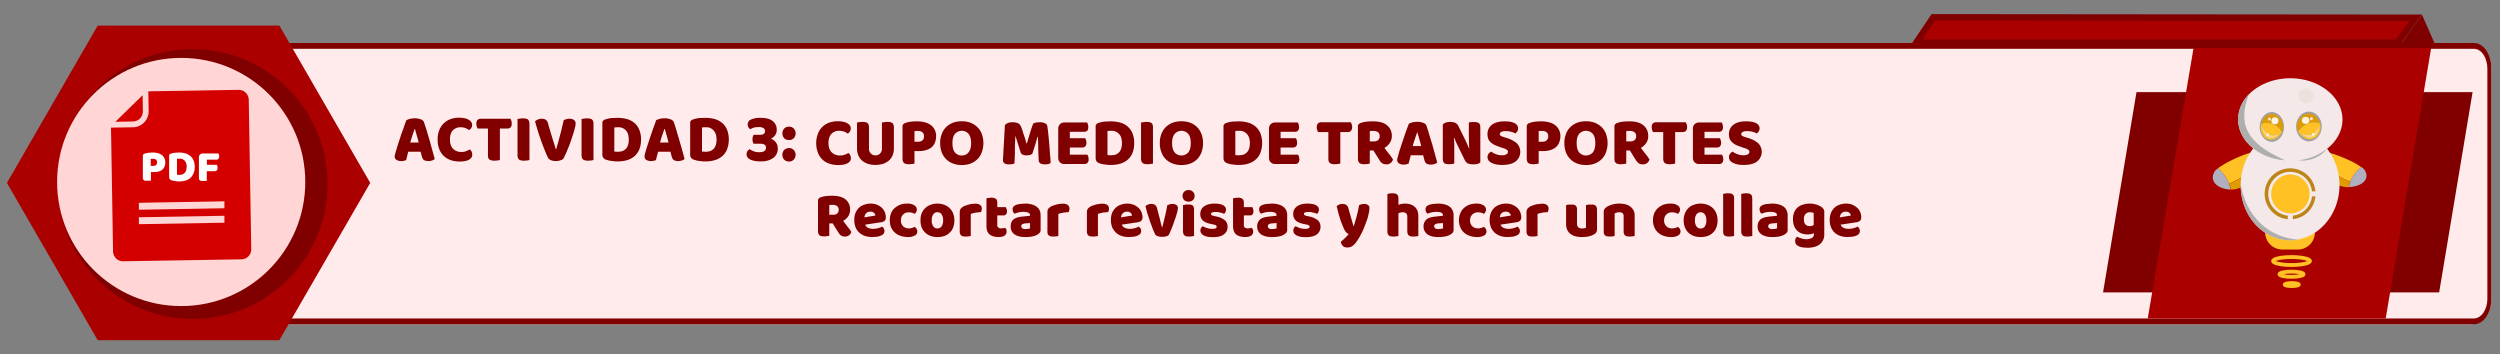<svg id="banners" xmlns="http://www.w3.org/2000/svg" xmlns:xlink="http://www.w3.org/1999/xlink" viewBox="0 0 2198 311.5"><rect x="0" y="0" width="2198" height="311.5" fill="#808080" stroke="none"/><defs><style>.cls-1,.cls-12{fill:none;}.cls-2{clip-path:url(#clip-path);}.cls-3{fill:#ffebeb;}.cls-4{fill:maroon;}.cls-5{fill:#a00;}.cls-6{fill:#ffd5d5;}.cls-7{fill:#d40000;}.cls-8{fill:#fff;}.cls-9{fill:#ffc123;}.cls-10{fill:#afafbf;}.cls-11{fill:#e09b00;}.cls-12{stroke:#ffc123;stroke-miterlimit:10;stroke-width:3.37px;}.cls-13{fill:#f4e8e8;}.cls-14{fill:#afaeae;}.cls-15{fill:#bc8515;}.cls-16{fill:#ece1dd;}.cls-17{fill:#a0a0a0;}.cls-18{fill:#fcd888;}.cls-19{fill:#fff3e1;}</style><clipPath id="clip-path"><path class="cls-1" d="M2186.7,45.4c-2.8-4.6-6.9-7.6-11.5-7.6H97.1c-5.7,0-10.8,4.8-13.4,11.8a33.1,33.1,0,0,0-1.8,10.8V262.7h0c0,8.6,3.2,16,8,19.7a11.3,11.3,0,0,0,7.2,2.7H2175.2c3.8,0,7.3-2.1,9.9-5.4s6.8-10.7,6.8-18.3V62.1C2191.9,55.4,2189.9,49.5,2186.7,45.4Z"/></clipPath></defs><g id="actividades"><g id="TST2"><g id="test_contenido" data-name="test contenido"><g class="cls-2"><g id="fondo_blanco" data-name="fondo blanco"><path class="cls-3" d="M2172.7,37.8H85.4V285.1H2172.7c9.9,0,17.7-10.1,17.7-22.4V60.4C2190.5,47.9,2182.6,37.8,2172.7,37.8Z"/></g><path id="contorno" class="cls-4" d="M2175.1,42.9c6.6,0,11.8,7.9,11.8,17.5V262.7c0,9.6-5.4,17.3-11.8,17.3H97.1c-6.4,0-11.7-7.9-11.7-17.5V60.4c0-9.6,5.3-17.5,11.7-17.5H2172.7m2.4-5.1H97.1c-8.3,0-15.2,10.1-15.2,22.6V262.7c0,12.5,6.9,22.4,15.2,22.4h2078c8.5,0,15.3-10.1,15.3-22.4V60.4c.1-12.5-6.8-22.6-15.3-22.6Z"/></g></g><polygon class="cls-4" points="2144.5 257.1 1849 257.1 1878.4 81 2173.9 81 2144.5 257.1"/><path class="cls-5" d="M2097.5,280H1888.3q20.1-119,40.3-237.9h208.9Q2117.4,161.1,2097.5,280Z"/><polygon class="cls-5" points="1684.7 37.6 1699.9 15.2 2123.8 15.7 2108 37.6 1684.7 37.6"/><path class="cls-4" d="M1701.4,18.1l255.6.3h161.3l-11.8,16.3H1690.1l2.9-4.3,8.4-12.4m-3.1-5.7-18.9,28.1h430.1l19.9-27.6-431.1-.4Z"/><path class="cls-4" d="M2109.5,40.5l19.9-27.6c4.2,9.4,8.3,18.9,12.5,28.4Z"/><polygon class="cls-5" points="245.6 22.5 85.9 22.5 6.1 160.8 85.9 299.1 245.6 299.1 325.5 160.8 245.6 22.5"/><circle class="cls-4" cx="169.4" cy="161.8" r="118.6"/><circle class="cls-4" cx="168.3" cy="161.8" r="109.1"/><circle class="cls-6" cx="159.3" cy="160" r="109.1"/></g></g><path class="cls-7" d="M212.2,228a8.8,8.8,0,0,0,8.7-9L218.7,87.7a8.8,8.8,0,0,0-9-8.7l-79.3,1.3.3,17.4A14,14,0,0,1,117,111.9l-19.4.3L99.4,221a8.8,8.8,0,0,0,9,8.7Zm-90.1-37,75.2-1.3v6.1l-75.2,1.3Zm0-12.7,75.2-1.3v6.1l-75.2,1.3Z"/><path class="cls-7" d="M125.6,97.8l-.2-14.1-24,23.4,15.5-.3A8.8,8.8,0,0,0,125.6,97.8Z"/><path class="cls-8" d="M132.5,158.7a4.1,4.1,0,0,1-1.4.2h-3.4a3.3,3.3,0,0,1-1.2-.5,1.8,1.8,0,0,1-.7-1,4.2,4.2,0,0,1-.2-1.7V137a1.7,1.7,0,0,1,.5-1.3,3.2,3.2,0,0,1,1.3-.7l3.1-.7,3.5-.2c3.7,0,6.4.8,8.4,2.3a7.9,7.9,0,0,1,2.9,6.4,9.5,9.5,0,0,1-.6,3.5,8,8,0,0,1-1.8,2.7,7.1,7.1,0,0,1-3.1,1.7,14,14,0,0,1-4.3.6h-2.8v7.4Zm2.1-12.8a4,4,0,0,0,2.6-.8,3,3,0,0,0,.9-2.4,2.9,2.9,0,0,0-.9-2.3,4.1,4.1,0,0,0-2.7-.8h-2v6.2Z"/><path class="cls-8" d="M157.8,159.5h-1.5l-1.8-.2-1.9-.3-1.7-.5a2.9,2.9,0,0,1-2.2-2.9V137a1.7,1.7,0,0,1,.5-1.3,3.2,3.2,0,0,1,1.3-.7,13.5,13.5,0,0,1,3.6-.7l3.4-.2a19.4,19.4,0,0,1,5.6.8,11.8,11.8,0,0,1,4.3,2.3,10.7,10.7,0,0,1,2.8,4,14,14,0,0,1,1,5.6,13.2,13.2,0,0,1-1,5.5,12.3,12.3,0,0,1-2.7,4,11,11,0,0,1-4.2,2.4A19.2,19.2,0,0,1,157.8,159.5Zm-2.2-5.8h2.3a6.9,6.9,0,0,0,2.5-.4,5.2,5.2,0,0,0,1.9-1.2,6.7,6.7,0,0,0,1.3-2.2,10.2,10.2,0,0,0,.5-3.2,7.8,7.8,0,0,0-1.7-5.4,5.8,5.8,0,0,0-4.5-1.8h-2.3Z"/><path class="cls-8" d="M192,134.8a3.3,3.3,0,0,1,.5,1.2,7.7,7.7,0,0,1,.2,1.5,2.8,2.8,0,0,1-.7,2.2,2.5,2.5,0,0,1-1.8.7h-8.3v4.5h8.7a3.3,3.3,0,0,1,.5,1.2,7.7,7.7,0,0,1,.2,1.5,2.9,2.9,0,0,1-.7,2.2,2.5,2.5,0,0,1-1.8.7h-7v8.4l-1.4.2H177a3.3,3.3,0,0,1-1.2-.5,1.8,1.8,0,0,1-.7-1,4.2,4.2,0,0,1-.2-1.7V138.6a3.4,3.4,0,0,1,3.7-3.7H192Z"/><path class="cls-9" d="M1950.1,148a38.9,38.9,0,0,1,7,8.2,25.8,25.8,0,0,1,2.6,5.3,75,75,0,0,0,12.4-6.5,50.5,50.5,0,0,0,11-10c-.1-.6-.2-.9-.3-1.4-1.2-5.2,1.1-7.7-.1-8.9-3.1-2.8-21.5,6.5-24.3,8a80.6,80.6,0,0,0-7.3,4.5Z"/><path class="cls-10" d="M1947.7,161.5c3.8,4.2,10.5,5,12.4,5.1h1a34.1,34.1,0,0,0-1.4-5.2,32.2,32.2,0,0,0-2.6-5.3,34.5,34.5,0,0,0-7-8.2l-2,1.6C1945.5,152.4,1944,157.4,1947.7,161.5Z"/><path class="cls-11" d="M1959.8,161.5a25.5,25.5,0,0,1,1.4,5.2,23,23,0,0,0,15.9-6.5c2.9-2.7,3.8-5.4,4.9-8.9s1.4-4.3,1.1-6.4a48.1,48.1,0,0,1-11,10A60.1,60.1,0,0,1,1959.8,161.5Z"/><path class="cls-9" d="M2076,147a35.4,35.4,0,0,0-7,7.7,21.8,21.8,0,0,0-2.6,5,70.3,70.3,0,0,1-12.4-6.1,47.7,47.7,0,0,1-11-9.4l.3-1.3c1.2-4.8-1.1-7.2.1-8.3,3.1-2.6,21.5,6,24.3,7.4a67.6,67.6,0,0,1,7.3,4.2Z"/><path class="cls-10" d="M2078.4,159.7c-3.8,4-10.5,4.6-12.4,4.7h-1a31.4,31.4,0,0,1,1.4-4.9,30.1,30.1,0,0,1,2.6-5,35.4,35.4,0,0,1,7-7.7,12.9,12.9,0,0,1,2,1.5C2080.6,151,2082.1,155.9,2078.4,159.7Z"/><path class="cls-11" d="M2066.3,159.7a23.3,23.3,0,0,0-1.4,4.9,23.9,23.9,0,0,1-15.9-6c-2.9-2.5-3.8-5-4.9-8.3s-1.4-4-1.1-6a50.3,50.3,0,0,0,11,9.4A80.7,80.7,0,0,0,2066.3,159.7Z"/><ellipse class="cls-12" cx="2014.9" cy="250.2" rx="6.2" ry="1.3"/><ellipse class="cls-12" cx="2014.7" cy="241.1" rx="10.6" ry="2.3"/><ellipse class="cls-12" cx="2014.7" cy="229.5" rx="16.2" ry="3.5"/><path class="cls-9" d="M2020.2,219.4h-13.5a15.2,15.2,0,0,1-15.2-15.2h43.8A15.1,15.1,0,0,1,2020.2,219.4Z"/><path class="cls-13" d="M2056.9,162.7c0,24.2-16,44.3-36.8,47.9a36.8,36.8,0,0,1-6.6.6c-24,0-43.5-21.7-43.5-48.4v-1.2c.6-26.2,19.8-47.2,43.5-47.2S2056.9,136,2056.9,162.7Z"/><path class="cls-14" d="M2020.1,210.7a36.8,36.8,0,0,1-6.6.6c-24,0-43.5-21.7-43.5-48.4v-1.2a.4.4,0,0,1,.1-.3,60.1,60.1,0,0,0,3.8,14.5,56.7,56.7,0,0,0,14.3,21.2C2000.4,208.2,2014.7,210.2,2020.1,210.7Z"/><path class="cls-15" d="M2032.7,172.7a19.1,19.1,0,0,1-16.8,16.9v3.1a22.2,22.2,0,0,0,19.8-20Zm-19-24.7a22.4,22.4,0,0,0-2.3,44.7v-3.1a19.3,19.3,0,1,1,21.3-21.4h3A22.3,22.3,0,0,0,2013.7,148Z"/><ellipse class="cls-9" cx="2013.7" cy="170.5" rx="16.9" ry="17.1"/><path class="cls-13" d="M2059.5,105.1c0,9.1-4.3,17.4-11.3,23.8s-16.6,10.6-27.5,12h-1.2a56.2,56.2,0,0,1-11.6,0c-22.6-2.3-40.1-17.5-40.1-35.9,0-8.4,3.6-16.2,9.7-22.3,8.4-8.4,21.5-13.9,36.1-13.9s27.8,5.5,36.2,14C2055.9,89,2059.5,96.7,2059.5,105.1Z"/><path class="cls-14" d="M2008,140.9h-.2c-22.6-2.3-40.1-17.5-40.1-35.9,0-8.4,3.6-16.2,9.7-22.3-3.2,7.8-6.5,19.5-2.2,30.5C1982.9,132.5,2011.5,140.7,2008,140.9Z"/><circle class="cls-16" cx="2027.3" cy="84.2" r="6.5"/><path class="cls-14" d="M2046,130.7a28.8,28.8,0,0,1-8.6,7.2,27.7,27.7,0,0,1-16.9,3h.3a51.1,51.1,0,0,0,15.2-4.1A61.1,61.1,0,0,0,2046,130.7Z"/><ellipse class="cls-17" cx="1997.4" cy="111.6" rx="10.7" ry="13.1"/><path class="cls-18" d="M2003.9,117.6c.1.5-5.4,6-10.1,3.3s-5.2-9.2-4.8-9.6,1.5,3.6,4.3,5.9l.6-.2a1.2,1.2,0,0,1,1.1,1.3h0C1999.5,120.5,2003.8,117.2,2003.9,117.6Z"/><path class="cls-19" d="M1995,118.4h0a1.1,1.1,0,1,1-2.2,0,1.6,1.6,0,0,1,.5-1.1l.6-.2A1.2,1.2,0,0,1,1995,118.4Z"/><path class="cls-9" d="M1998.4,109a13.4,13.4,0,0,0-10.3,0,10.3,10.3,0,0,0-.4,3,12.6,12.6,0,0,0,2.5,7.7c3.4,4.3,9,3.8,12.7.7a14.6,14.6,0,0,0,3.4-4.4A18.3,18.3,0,0,0,1998.4,109Zm-4.6,11.9c-4-2.3-5.2-9.2-4.8-9.6s1.5,3.6,4.3,5.9l.6-.2a1.2,1.2,0,0,1,1.1,1.3h0c4.4,2.1,8.7-1.3,8.9-.8S1998.5,123.7,1993.8,120.9Z"/><path class="cls-11" d="M1997.8,100.3c-4.3-.2-8.4,3.7-9.7,8.6a13.8,13.8,0,0,1,10.3,0,18.3,18.3,0,0,1,7.9,7,9.3,9.3,0,0,0,1-4.2C2007.4,105.9,2002.7,100.5,1997.8,100.3Zm-2.5,5.7a1.3,1.3,0,1,1,1.1-1.3A1.2,1.2,0,0,1,1995.3,106Zm4.8,3.3a3.1,3.1,0,1,1,3.1-3.1A3.1,3.1,0,0,1,2000.1,109.3Z"/><ellipse class="cls-19" cx="1995.3" cy="104.7" rx="1.1" ry="1.3"/><circle class="cls-19" cx="2000.1" cy="106.2" r="3.1"/><ellipse class="cls-17" cx="2030" cy="111.2" rx="11.3" ry="13.1"/><path class="cls-18" d="M2023.1,117.3c-.1.5,5.7,6,10.7,3.3s5.5-9.2,5-9.6-1.5,3.6-4.5,5.9l-.7-.2a1.2,1.2,0,0,0-1.2,1.3h0C2027.8,120.2,2023.3,116.8,2023.1,117.3Z"/><path class="cls-19" d="M2032.5,118h0a1.3,1.3,0,0,0,1.2,1.3,1.2,1.2,0,0,0,1.2-1.3,1.6,1.6,0,0,0-.5-1.1l-.7-.2A1.2,1.2,0,0,0,2032.5,118Z"/><path class="cls-9" d="M2028.9,108.6a14.6,14.6,0,0,1,10.8,0,15.7,15.7,0,0,1,.5,3,11.7,11.7,0,0,1-2.7,7.7c-3.6,4.3-9.5,3.8-13.3.7a14.1,14.1,0,0,1-3.6-4.4A19,19,0,0,1,2028.9,108.6Zm4.9,12c4.2-2.3,5.5-9.2,5-9.6s-1.5,3.6-4.5,5.9l-.7-.2a1.2,1.2,0,0,0-1.2,1.3h0c-4.7,2.1-9.2-1.3-9.3-.8S2028.8,123.3,2033.8,120.6Z"/><path class="cls-11" d="M2029.5,99.9c4.5-.2,8.8,3.7,10.2,8.6a15.1,15.1,0,0,0-10.8,0,18.5,18.5,0,0,0-8.3,7,9.3,9.3,0,0,1-1-4.2C2019.5,105.5,2024.4,100.1,2029.5,99.9Zm2.7,5.7a1.3,1.3,0,1,0-1.2-1.3A1.2,1.2,0,0,0,2032.2,105.6Zm-5.1,3.4a3.1,3.1,0,1,0-3.3-3.1A3.3,3.3,0,0,0,2027.1,109Z"/><ellipse class="cls-19" cx="2032.2" cy="104.4" rx="1.2" ry="1.3"/><ellipse class="cls-19" cx="2027.1" cy="105.8" rx="3.3" ry="3.1"/><path class="cls-4" d="M738,115a9.1,9.1,0,0,0-7.1,2.8c-1.7,1.9-2.5,4.6-2.5,8s.9,6.2,2.8,8.1a9.9,9.9,0,0,0,7.3,2.8,10.9,10.9,0,0,0,4.2-.7,18.7,18.7,0,0,0,3.2-1.5,5.1,5.1,0,0,1,1.6,2,6.1,6.1,0,0,1,.6,2.8c0,1.6-.9,3-2.7,4.1s-4.6,1.7-8.3,1.7a23.7,23.7,0,0,1-7.6-1.1,15.9,15.9,0,0,1-10.3-9.5,23.8,23.8,0,0,1-.1-16.9,16.5,16.5,0,0,1,10-9.8,21.9,21.9,0,0,1,7.3-1.2c3.7,0,6.5.6,8.6,1.8s3,2.7,3,4.6a5,5,0,0,1-.8,2.7,7.7,7.7,0,0,1-1.8,1.8,17.4,17.4,0,0,0-3.3-1.8A13,13,0,0,0,738,115Z"/><path class="cls-4" d="M785.9,130.6a15.9,15.9,0,0,1-1.1,5.9,12.3,12.3,0,0,1-3.2,4.6,15.8,15.8,0,0,1-5.1,2.9,23.6,23.6,0,0,1-13.6,0,15.8,15.8,0,0,1-5.1-2.9,13.6,13.6,0,0,1-3.2-4.6,15.9,15.9,0,0,1-1.1-5.9V107.7l2.1-.3a13.7,13.7,0,0,1,2.8-.2,9,9,0,0,1,2.4.2,4.8,4.8,0,0,1,1.8.7,4,4,0,0,1,1,1.5,6.2,6.2,0,0,1,.4,2.5v18.3a5.8,5.8,0,0,0,1.6,4.5,5.5,5.5,0,0,0,4.1,1.7,5.3,5.3,0,0,0,4.1-1.7,5.8,5.8,0,0,0,1.6-4.5V107.7l2.1-.3a13.7,13.7,0,0,1,2.8-.2,9,9,0,0,1,2.4.2,4.8,4.8,0,0,1,1.8.7,4,4,0,0,1,1,1.5,6.2,6.2,0,0,1,.4,2.5Z"/><path class="cls-4" d="M804,143.8l-2,.4-2.8.2a9,9,0,0,1-2.5-.3,2.9,2.9,0,0,1-1.7-.7,3.3,3.3,0,0,1-1.1-1.5,6,6,0,0,1-.4-2.5V111.1a2.7,2.7,0,0,1,.7-1.9,4,4,0,0,1,1.9-1.1,20.3,20.3,0,0,1,4.7-1.1,44.1,44.1,0,0,1,5.2-.3c5.5,0,9.7,1.2,12.7,3.5a11.8,11.8,0,0,1,4.3,9.6,14.7,14.7,0,0,1-.9,5.3,10.5,10.5,0,0,1-2.7,4.1,13.3,13.3,0,0,1-4.7,2.6,17.9,17.9,0,0,1-6.4,1H804Zm3.1-19.2a5.7,5.7,0,0,0,3.9-1.2,4.6,4.6,0,0,0,1.4-3.6,4.5,4.5,0,0,0-1.4-3.5,6.6,6.6,0,0,0-4.2-1.2h-1.5l-1.3.2v9.3Z"/><path class="cls-4" d="M826.6,125.8a21.6,21.6,0,0,1,1.5-8.3,15.8,15.8,0,0,1,4-6,18.4,18.4,0,0,1,6-3.7,23.7,23.7,0,0,1,14.9,0,18.4,18.4,0,0,1,6,3.7,16,16,0,0,1,4.1,6,23.7,23.7,0,0,1,0,16.6,16.2,16.2,0,0,1-4,6.1,18.4,18.4,0,0,1-6,3.7,22.9,22.9,0,0,1-7.6,1.2,20.4,20.4,0,0,1-7.5-1.3,16.8,16.8,0,0,1-6-3.7,17.5,17.5,0,0,1-4-6.1A23.1,23.1,0,0,1,826.6,125.8Zm10.8,0c0,3.7.7,6.4,2.2,8.2a7.4,7.4,0,0,0,5.9,2.7,7.2,7.2,0,0,0,6-2.7c1.5-1.8,2.3-4.5,2.3-8.2s-.8-6.3-2.2-8.1a8,8,0,0,0-12,0C838.1,119.5,837.4,122.2,837.4,125.8Z"/><path class="cls-4" d="M907.7,135.1a5.5,5.5,0,0,1-2,1.1,11.9,11.9,0,0,1-2.9.4,8.8,8.8,0,0,1-3.5-.6,2.9,2.9,0,0,1-1.9-1.8l-2.7-8.6c-.7-2.2-1.3-4.1-1.7-5.7h-.3c-.1,2.3-.2,4.5-.3,6.4s-.1,3.9-.1,5.7,0,3.7-.1,5.6-.2,3.9-.3,6.2l-2,.5a11,11,0,0,1-2.5.2,7.6,7.6,0,0,1-4.1-.8,3.3,3.3,0,0,1-1.5-3.1l1.7-30.6a5.6,5.6,0,0,1,2.1-1.6,9.6,9.6,0,0,1,4.6-.9,11.5,11.5,0,0,1,5,.9,6.3,6.3,0,0,1,2.6,3.3A29.9,29.9,0,0,1,899,115l1.2,3.8c.5,1.3.9,2.6,1.3,3.9l1,3.5h.3l2.9-9.7c1-3.2,1.9-5.8,2.7-7.9a8.7,8.7,0,0,1,2.3-.8,14.8,14.8,0,0,1,3.1-.3,10.9,10.9,0,0,1,4.8.8,3.4,3.4,0,0,1,2.2,2.5c.1.8.3,2,.5,3.7s.4,3.5.6,5.6.4,4.3.6,6.6.4,4.6.5,6.7.4,4.1.5,5.9.2,3.1.2,4.1l-2.1.9-2.9.2a8.6,8.6,0,0,1-3.8-.7,3.6,3.6,0,0,1-1.7-3.1c-.2-4.4-.4-8.3-.4-11.8s-.2-6.4-.3-8.7h-.3c-.4,1.5-1,3.5-1.7,5.9S908.8,131.4,907.7,135.1Z"/><path class="cls-4" d="M930.4,113.3a5.6,5.6,0,0,1,1.5-4.1,5.4,5.4,0,0,1,4.1-1.5h19.8a9.8,9.8,0,0,1,.7,1.7,9.1,9.1,0,0,1,.3,2.3,5,5,0,0,1-.9,3.3,4,4,0,0,1-2.7.9H940.6v5.6h13.5a5.4,5.4,0,0,1,.7,1.7,5.9,5.9,0,0,1,.4,2.3,4.5,4.5,0,0,1-1,3.2,3.6,3.6,0,0,1-2.6,1h-11V136H956a9.1,9.1,0,0,1,.8,1.7,8.5,8.5,0,0,1,.3,2.3,4.1,4.1,0,0,1-1,3.2,3.4,3.4,0,0,1-2.6,1H936a5.4,5.4,0,0,1-4.1-1.5,5.4,5.4,0,0,1-1.5-4Z"/><path class="cls-4" d="M977.1,145h-2.4l-2.7-.3-2.8-.4a16,16,0,0,1-2.6-.8,4.4,4.4,0,0,1-3.3-4.4v-28a2.4,2.4,0,0,1,.7-1.9,3.3,3.3,0,0,1,1.8-1.1,25.7,25.7,0,0,1,5.5-1.2l5.2-.2a32.4,32.4,0,0,1,8.5,1.1,17.7,17.7,0,0,1,6.5,3.5,16.3,16.3,0,0,1,4.2,6,21.9,21.9,0,0,1,1.5,8.5,23.8,23.8,0,0,1-1.4,8.4,16,16,0,0,1-4.1,6,17.5,17.5,0,0,1-6.4,3.6A26.6,26.6,0,0,1,977.1,145Zm-3.4-8.7,1.6.2h1.8a11.6,11.6,0,0,0,3.8-.6,8.1,8.1,0,0,0,2.9-1.9,7.6,7.6,0,0,0,1.9-3.3,13.5,13.5,0,0,0,.7-4.8c0-3.6-.8-6.3-2.5-8.1a8.5,8.5,0,0,0-6.7-2.8h-1.7l-1.8.2Z"/><path class="cls-4" d="M1013.7,143.8l-2,.4-2.8.2a9,9,0,0,1-2.5-.3,2.9,2.9,0,0,1-1.7-.7,3.3,3.3,0,0,1-1.1-1.5,6,6,0,0,1-.4-2.5V107.7l2.1-.3a13.7,13.7,0,0,1,2.8-.2,9,9,0,0,1,2.4.2,4.8,4.8,0,0,1,1.8.7,4.2,4.2,0,0,1,1.1,1.5,9,9,0,0,1,.3,2.5Z"/><path class="cls-4" d="M1019.7,125.8a21.6,21.6,0,0,1,1.5-8.3,17.1,17.1,0,0,1,4-6,18.4,18.4,0,0,1,6-3.7,24,24,0,0,1,15,0,18.4,18.4,0,0,1,6,3.7,17.1,17.1,0,0,1,4,6,21.6,21.6,0,0,1,1.5,8.3,23.7,23.7,0,0,1-1.4,8.3,17.5,17.5,0,0,1-4,6.1,17.8,17.8,0,0,1-6.1,3.7,22.7,22.7,0,0,1-7.5,1.2,20.9,20.9,0,0,1-7.6-1.3,16.8,16.8,0,0,1-6-3.7,16,16,0,0,1-3.9-6.1A21,21,0,0,1,1019.7,125.8Zm10.8,0c0,3.7.8,6.4,2.2,8.2a8,8,0,0,0,12,0c1.5-1.8,2.2-4.5,2.2-8.2s-.7-6.3-2.2-8.1a7.9,7.9,0,0,0-11.9,0C1031.3,119.5,1030.5,122.2,1030.5,125.8Z"/><path class="cls-4" d="M1089.5,145h-2.3l-2.8-.3-2.8-.4-2.6-.8a4.4,4.4,0,0,1-3.3-4.4v-28a2.4,2.4,0,0,1,.7-1.9,3.6,3.6,0,0,1,1.9-1.1,23.6,23.6,0,0,1,5.4-1.2l5.2-.2a32.4,32.4,0,0,1,8.5,1.1,17.7,17.7,0,0,1,6.5,3.5,16.5,16.5,0,0,1,4.3,6,24.6,24.6,0,0,1,0,16.9,15,15,0,0,1-4.1,6,17.5,17.5,0,0,1-6.4,3.6A26.6,26.6,0,0,1,1089.5,145Zm-3.4-8.7,1.7.2h1.8a11,11,0,0,0,3.7-.6,8.1,8.1,0,0,0,2.9-1.9,7.7,7.7,0,0,0,2-3.3,16.2,16.2,0,0,0,.7-4.8c0-3.6-.9-6.3-2.6-8.1a8.3,8.3,0,0,0-6.7-2.8h-1.7l-1.8.2Z"/><path class="cls-4" d="M1115.7,113.3a5.6,5.6,0,0,1,1.5-4.1,5.4,5.4,0,0,1,4-1.5H1141a5.4,5.4,0,0,1,.8,1.7,9.1,9.1,0,0,1,.3,2.3,4.5,4.5,0,0,1-1,3.3,3.6,3.6,0,0,1-2.6.9h-12.6v5.6h13.5a9.8,9.8,0,0,1,.7,1.7,8.5,8.5,0,0,1,.3,2.3,4.5,4.5,0,0,1-.9,3.2,3.8,3.8,0,0,1-2.6,1h-11V136h15.4a5.4,5.4,0,0,1,.7,1.7,8.5,8.5,0,0,1,.4,2.3,4.5,4.5,0,0,1-1,3.2,3.5,3.5,0,0,1-2.6,1h-17.6a5.2,5.2,0,0,1-5.5-5.5Z"/><path class="cls-4" d="M1158.9,116.1a5.1,5.1,0,0,1-.8-1.8,6.7,6.7,0,0,1-.4-2.4,4.6,4.6,0,0,1,1.1-3.4,4.1,4.1,0,0,1,2.7-1h26.2a17.1,17.1,0,0,1,.7,1.8,6.7,6.7,0,0,1,.4,2.4,4.6,4.6,0,0,1-1.1,3.4,3.6,3.6,0,0,1-2.7,1h-6.6v27.7l-2.1.4-2.8.2a8.8,8.8,0,0,1-2.4-.3,3.6,3.6,0,0,1-1.8-.7,4.2,4.2,0,0,1-1.1-1.5,8.5,8.5,0,0,1-.3-2.5V116.1Z"/><path class="cls-4" d="M1204.3,132.3v11.5l-2,.4-2.8.2a9.5,9.5,0,0,1-2.5-.3,3.3,3.3,0,0,1-1.7-.7,3.1,3.1,0,0,1-1-1.5,6,6,0,0,1-.4-2.5V111.1a2.4,2.4,0,0,1,.7-1.9,3.6,3.6,0,0,1,1.9-1.1,19.1,19.1,0,0,1,4.7-1.1,52.2,52.2,0,0,1,5.8-.3c5.5,0,9.7,1.1,12.5,3.5a11.5,11.5,0,0,1,4.2,9.4,10.1,10.1,0,0,1-2,6.3,12.5,12.5,0,0,1-4.5,4.1c1.4,2,2.8,3.8,4.2,5.5a41.8,41.8,0,0,1,3.3,4.7,5.3,5.3,0,0,1-2.2,3.2,5.4,5.4,0,0,1-3.5,1.1,7.5,7.5,0,0,1-2.3-.3,5.3,5.3,0,0,1-1.7-.8,8,8,0,0,1-1.3-1.3,9.9,9.9,0,0,1-1.1-1.7l-5.1-8.1Zm3.8-8a5.2,5.2,0,0,0,3.6-1.2,4.1,4.1,0,0,0,1.3-3.4,4.5,4.5,0,0,0-1.4-3.5,8.3,8.3,0,0,0-4.7-1.1h-1.4l-1.2.2v9Z"/><path class="cls-4" d="M1238.7,108.8a13.1,13.1,0,0,1,3-1.2,20.1,20.1,0,0,1,4.2-.5,14.4,14.4,0,0,1,5.3.9,4.3,4.3,0,0,1,3,2.7c.7,2.1,1.5,4.5,2.3,7.3s1.7,5.6,2.6,8.5l2.4,8.7,2.1,7.6a4.4,4.4,0,0,1-2.1,1.3,9.1,9.1,0,0,1-3.5.6,8.8,8.8,0,0,1-2.4-.3,3.4,3.4,0,0,1-1.6-.7,2.7,2.7,0,0,1-1-1.3,7.5,7.5,0,0,1-.7-1.8l-1.1-4.1h-10.9l-.9,3.7c-.3,1.3-.7,2.5-1,3.7l-1.8.5a6.9,6.9,0,0,1-2.2.3,7.6,7.6,0,0,1-4.5-1.1,3.4,3.4,0,0,1-1.5-2.9,9.9,9.9,0,0,1,.2-1.7,16.7,16.7,0,0,0,.6-2c.3-1,.6-2.4,1.1-4l1.7-5.2c.6-1.8,1.2-3.7,1.9-5.7l1.9-5.6,1.7-4.6C1238,110.5,1238.4,109.5,1238.7,108.8Zm7.2,7.7-1.9,5.6c-.7,2.1-1.4,4.2-1.9,6.3h7.4c-.5-2.2-1.1-4.3-1.7-6.3l-1.6-5.6Z"/><path class="cls-4" d="M1301.5,142.8a5.4,5.4,0,0,1-2.5,1.3,13.8,13.8,0,0,1-3.8.4,15.2,15.2,0,0,1-4.2-.6,5.9,5.9,0,0,1-3.2-3.2l-5.9-12.1-1.7-3.5c-.4-1.1-1-2.4-1.5-3.8h-.4q.3,3.3.3,6.6v15.9l-2,.4-2.7.2-2.3-.2a4.4,4.4,0,0,1-1.7-.7,4,4,0,0,1-1-1.5,7.5,7.5,0,0,1-.4-2.4v-30a5.5,5.5,0,0,1,2.6-1.8,11.5,11.5,0,0,1,3.7-.6,15.4,15.4,0,0,1,4.3.6,6.2,6.2,0,0,1,3.2,3.2l6,12.1,1.6,3.5,1.6,3.8h.3c-.2-2.2-.3-4.3-.3-6.5s-.1-4.3-.1-6.5v-9.7l2-.4h2.7a7.4,7.4,0,0,1,4,.9c.9.6,1.4,1.9,1.4,3.9Z"/><path class="cls-4" d="M1319.6,129.6l-4.8-1.8a16.6,16.6,0,0,1-3.7-2.3,9.3,9.3,0,0,1-2.5-3.1,12.1,12.1,0,0,1-.8-4.5,10,10,0,0,1,3.9-8.2c2.6-2,6.3-3,11-3a36.4,36.4,0,0,1,4.8.3,15.7,15.7,0,0,1,3.8,1.1,6.3,6.3,0,0,1,2.5,2,4.2,4.2,0,0,1,.9,2.7,5,5,0,0,1-.7,2.7,15.4,15.4,0,0,1-1.7,1.9,12.2,12.2,0,0,0-3.6-1.5,18.6,18.6,0,0,0-4.8-.6,8.2,8.2,0,0,0-4,.7,2.3,2.3,0,0,0-1.3,1.9,1.9,1.9,0,0,0,.8,1.5,9.6,9.6,0,0,0,2.4,1l3.1,1a23.6,23.6,0,0,1,8.7,4.6,10.8,10.8,0,0,1-1,15.9c-2.7,2.1-6.6,3.1-11.8,3.1a27.1,27.1,0,0,1-5.1-.4,15.9,15.9,0,0,1-4.2-1.4,6.5,6.5,0,0,1-2.7-2.1,5,5,0,0,1,0-6,7.3,7.3,0,0,1,2.2-1.8,17.5,17.5,0,0,0,4.1,2.2,13.2,13.2,0,0,0,5.3,1,7.3,7.3,0,0,0,4.2-.9,2.6,2.6,0,0,0,1.2-2.1,1.9,1.9,0,0,0-1-1.8,8.5,8.5,0,0,0-2.7-1.3Z"/><path class="cls-4" d="M1352.8,143.8l-2,.4-2.8.2a9.5,9.5,0,0,1-2.5-.3,3.4,3.4,0,0,1-2.8-2.2,8.2,8.2,0,0,1-.4-2.5V111.1a2.7,2.7,0,0,1,.7-1.9,4,4,0,0,1,1.9-1.1,20.3,20.3,0,0,1,4.7-1.1,45.3,45.3,0,0,1,5.2-.3c5.5,0,9.8,1.2,12.7,3.5a11.9,11.9,0,0,1,4.4,9.6,14.7,14.7,0,0,1-1,5.3,10.5,10.5,0,0,1-2.7,4.1,13.3,13.3,0,0,1-4.7,2.6,17.9,17.9,0,0,1-6.4,1h-4.3Zm3.2-19.2a5.6,5.6,0,0,0,3.8-1.2,4.6,4.6,0,0,0,1.4-3.6,4.5,4.5,0,0,0-1.4-3.5,6.3,6.3,0,0,0-4.1-1.2h-1.6l-1.3.2v9.3Z"/><path class="cls-4" d="M1375.4,125.8a21.6,21.6,0,0,1,1.5-8.3,15.8,15.8,0,0,1,4-6,18.4,18.4,0,0,1,6-3.7,23.7,23.7,0,0,1,14.9,0,19.9,19.9,0,0,1,6.1,3.7,17.1,17.1,0,0,1,4,6,23.7,23.7,0,0,1,0,16.6,16.2,16.2,0,0,1-4,6.1,18.4,18.4,0,0,1-6,3.7,22.7,22.7,0,0,1-7.5,1.2,20.6,20.6,0,0,1-7.6-1.3,16.8,16.8,0,0,1-6-3.7,17.5,17.5,0,0,1-4-6.1A23.1,23.1,0,0,1,1375.4,125.8Zm10.8,0c0,3.7.7,6.4,2.2,8.2a8,8,0,0,0,12,0c1.4-1.8,2.2-4.5,2.2-8.2s-.8-6.3-2.2-8.1a8,8,0,0,0-12,0C1386.9,119.5,1386.2,122.2,1386.2,125.8Z"/><path class="cls-4" d="M1429.8,132.3v11.5l-2.1.4-2.7.2a9,9,0,0,1-2.5-.3,2.9,2.9,0,0,1-1.7-.7,4.2,4.2,0,0,1-1.1-1.5,8.5,8.5,0,0,1-.3-2.5V111.1a2.4,2.4,0,0,1,.7-1.9,3.6,3.6,0,0,1,1.9-1.1,19.1,19.1,0,0,1,4.7-1.1,52.2,52.2,0,0,1,5.8-.3c5.5,0,9.6,1.1,12.4,3.5a11.5,11.5,0,0,1,4.2,9.4,10,10,0,0,1-1.9,6.3,13.4,13.4,0,0,1-4.5,4.1c1.4,2,2.8,3.8,4.2,5.5a41.8,41.8,0,0,1,3.3,4.7,5.3,5.3,0,0,1-2.2,3.2,5.4,5.4,0,0,1-3.5,1.1,7.5,7.5,0,0,1-2.3-.3,4.5,4.5,0,0,1-1.7-.8,8,8,0,0,1-1.3-1.3l-1.2-1.7-5-8.1Zm3.8-8a5.2,5.2,0,0,0,3.6-1.2,4.1,4.1,0,0,0,1.3-3.4,4.3,4.3,0,0,0-1.5-3.5,7.8,7.8,0,0,0-4.6-1.1H1431l-1.2.2v9Z"/><path class="cls-4" d="M1453.3,116.1a8.4,8.4,0,0,1-.7-1.8,6.7,6.7,0,0,1-.4-2.4,4.6,4.6,0,0,1,1-3.4,4.3,4.3,0,0,1,2.8-1h26.1a7.5,7.5,0,0,1,.8,1.8,6.7,6.7,0,0,1,.4,2.4,4.6,4.6,0,0,1-1.1,3.4,3.6,3.6,0,0,1-2.7,1h-6.7v27.7l-2,.4-2.8.2a9.5,9.5,0,0,1-2.5-.3,3.4,3.4,0,0,1-2.8-2.2,8.2,8.2,0,0,1-.4-2.5V116.1Z"/><path class="cls-4" d="M1488.4,113.3a5.6,5.6,0,0,1,1.5-4.1,5.4,5.4,0,0,1,4.1-1.5h19.8a9.8,9.8,0,0,1,.7,1.7,9.1,9.1,0,0,1,.3,2.3,4.5,4.5,0,0,1-1,3.3,3.6,3.6,0,0,1-2.6.9h-12.6v5.6h13.5a5.4,5.4,0,0,1,.7,1.7,8.5,8.5,0,0,1,.4,2.3,4.5,4.5,0,0,1-1,3.2,3.6,3.6,0,0,1-2.6,1h-11V136H1514a5.4,5.4,0,0,1,.7,1.7,5.9,5.9,0,0,1,.4,2.3,4.5,4.5,0,0,1-1,3.2,3.4,3.4,0,0,1-2.6,1H1494a5.4,5.4,0,0,1-4.1-1.5,5.4,5.4,0,0,1-1.5-4Z"/><path class="cls-4" d="M1531.9,129.6l-4.8-1.8a14.6,14.6,0,0,1-3.7-2.3,9.3,9.3,0,0,1-2.5-3.1,10.4,10.4,0,0,1-.8-4.5,10,10,0,0,1,3.9-8.2c2.6-2,6.3-3,11-3a36.4,36.4,0,0,1,4.8.3,17.2,17.2,0,0,1,3.8,1.1,6.3,6.3,0,0,1,2.5,2,4.2,4.2,0,0,1,.9,2.7,5,5,0,0,1-.7,2.7,10.7,10.7,0,0,1-1.8,1.9,10.5,10.5,0,0,0-3.5-1.5,18.8,18.8,0,0,0-4.9-.6,7.7,7.7,0,0,0-3.9.7,2.1,2.1,0,0,0-1.3,1.9,1.9,1.9,0,0,0,.8,1.5,10.4,10.4,0,0,0,2.3,1l3.2,1a23.6,23.6,0,0,1,8.7,4.6,10.8,10.8,0,0,1-1,15.9c-2.7,2.1-6.6,3.1-11.8,3.1a28.2,28.2,0,0,1-5.2-.4,16.5,16.5,0,0,1-4.1-1.4,7.6,7.6,0,0,1-2.8-2.1,5.3,5.3,0,0,1-.9-3,4.7,4.7,0,0,1,1-3,7.3,7.3,0,0,1,2.2-1.8,17.5,17.5,0,0,0,4.1,2.2,13.2,13.2,0,0,0,5.3,1,7.3,7.3,0,0,0,4.2-.9,2.6,2.6,0,0,0,1.2-2.1,2.1,2.1,0,0,0-1-1.8,8.5,8.5,0,0,0-2.7-1.3Z"/><path class="cls-4" d="M357.3,105.7a14.3,14.3,0,0,1,3.1-1.2,18.4,18.4,0,0,1,4.1-.5,14.4,14.4,0,0,1,5.3.9,4.3,4.3,0,0,1,3,2.7l2.4,7.3c.8,2.7,1.6,5.6,2.5,8.5l2.4,8.7,2.1,7.6a4,4,0,0,1-2.1,1.3,10.2,10.2,0,0,1-5.9.3,3.9,3.9,0,0,1-1.6-.7,2.7,2.7,0,0,1-1-1.3,7.5,7.5,0,0,1-.7-1.8l-1.1-4.1H359c-.4,1.2-.7,2.4-1,3.7s-.6,2.5-1,3.7l-1.7.5a8,8,0,0,1-2.3.3,7.8,7.8,0,0,1-4.5-1.1,3.4,3.4,0,0,1-1.5-2.9,5.1,5.1,0,0,1,.3-1.7c.1-.5.3-1.2.5-2l1.2-4,1.6-5.2c.6-1.8,1.3-3.7,1.9-5.7s1.4-3.8,2-5.6l1.6-4.6C356.6,107.4,357,106.4,357.3,105.7Zm7.2,7.7-1.9,5.6c-.7,2.1-1.3,4.2-1.9,6.3h7.4c-.5-2.2-1.1-4.3-1.7-6.3l-1.6-5.6Z"/><path class="cls-4" d="M405.1,111.9a9.3,9.3,0,0,0-7.1,2.8c-1.6,1.9-2.4,4.6-2.4,8s.9,6.2,2.7,8.1a10,10,0,0,0,7.3,2.8,10.2,10.2,0,0,0,4.2-.7l3.3-1.5a6.2,6.2,0,0,1,1.6,2,7.8,7.8,0,0,1,.5,2.8c0,1.6-.9,3-2.7,4.1s-4.6,1.7-8.3,1.7a23.7,23.7,0,0,1-7.6-1.1,16.8,16.8,0,0,1-6.1-3.5,16.3,16.3,0,0,1-4.2-6,22.6,22.6,0,0,1-1.5-8.7,20.7,20.7,0,0,1,1.4-8.2,16.5,16.5,0,0,1,10-9.8,21.9,21.9,0,0,1,7.3-1.2c3.7,0,6.6.6,8.6,1.8s3,2.7,3,4.6a4.3,4.3,0,0,1-.8,2.7,7.7,7.7,0,0,1-1.8,1.8,17.4,17.4,0,0,0-3.3-1.8A12.5,12.5,0,0,0,405.1,111.9Z"/><path class="cls-4" d="M420,113a5.1,5.1,0,0,1-.8-1.8,10,10,0,0,1-.4-2.4,4.6,4.6,0,0,1,1.1-3.4,4.1,4.1,0,0,1,2.7-1h26.2l.8,1.8a9.9,9.9,0,0,1,.3,2.4,4.6,4.6,0,0,1-1,3.4,3.9,3.9,0,0,1-2.8,1h-6.6v27.7l-2.1.4-2.8.2a8.8,8.8,0,0,1-2.4-.3,3.6,3.6,0,0,1-1.8-.7,4.2,4.2,0,0,1-1.1-1.5,8.5,8.5,0,0,1-.3-2.5V113Z"/><path class="cls-4" d="M465.5,140.7l-2.1.4-2.8.2a8.8,8.8,0,0,1-2.4-.3,3.6,3.6,0,0,1-1.8-.7,4,4,0,0,1-1-1.5,6,6,0,0,1-.4-2.5V104.6l2.1-.3a13.7,13.7,0,0,1,2.8-.2,9,9,0,0,1,2.4.2,4.8,4.8,0,0,1,1.8.7,3.1,3.1,0,0,1,1,1.5,6.2,6.2,0,0,1,.4,2.5Z"/><path class="cls-4" d="M495.1,139.8a7.9,7.9,0,0,1-2.6,1.2,12.3,12.3,0,0,1-3.9.6,11,11,0,0,1-4.3-.8,4.8,4.8,0,0,1-2.5-2.1l-1.6-3.5-2-4.9-2.2-5.8-2.1-6.1c-.7-2.1-1.3-4.1-1.9-6.1s-1.1-3.9-1.6-5.7a10.9,10.9,0,0,1,2.5-1.5,7.5,7.5,0,0,1,3.3-.7,7,7,0,0,1,3.7.9,5.9,5.9,0,0,1,2,3.5c1.1,3.9,2.2,7.7,3.3,11.2l3.5,11.2h.3c1.1-3.7,2.2-7.8,3.4-12.3s2.2-8.8,3.2-13.2a10.9,10.9,0,0,1,2.3-.9,8.6,8.6,0,0,1,2.8-.4,6.5,6.5,0,0,1,3.8,1,3.8,3.8,0,0,1,1.6,3.3,14,14,0,0,1-.7,3.8c-.4,1.7-.9,3.6-1.6,5.7s-1.4,4.3-2.2,6.6-1.6,4.4-2.5,6.4a55.7,55.7,0,0,1-2.3,5.3A23,23,0,0,1,495.1,139.8Z"/><path class="cls-4" d="M521.8,140.7l-2,.4-2.8.2a8.8,8.8,0,0,1-2.4-.3,3.6,3.6,0,0,1-1.8-.7,3.3,3.3,0,0,1-1.1-1.5,8.2,8.2,0,0,1-.4-2.5V104.6l2.1-.3a13.7,13.7,0,0,1,2.8-.2,9,9,0,0,1,2.4.2,4.8,4.8,0,0,1,1.8.7,4.2,4.2,0,0,1,1.1,1.5,9,9,0,0,1,.3,2.5Z"/><path class="cls-4" d="M543.4,141.9h-2.3l-2.7-.3-2.8-.4-2.7-.8a4.4,4.4,0,0,1-3.3-4.4V108a2.7,2.7,0,0,1,.7-1.9,4,4,0,0,1,1.9-1.1,24.4,24.4,0,0,1,5.5-1.2l5.1-.2a31.3,31.3,0,0,1,8.5,1.1,17.4,17.4,0,0,1,6.6,3.5,16.3,16.3,0,0,1,4.2,6,21.9,21.9,0,0,1,1.5,8.5,23.8,23.8,0,0,1-1.4,8.4,17.3,17.3,0,0,1-4.1,6,18.3,18.3,0,0,1-6.4,3.6A27.3,27.3,0,0,1,543.4,141.9Zm-3.3-8.7,1.6.2h1.8a11.6,11.6,0,0,0,3.8-.6,8.1,8.1,0,0,0,2.9-1.9,7.6,7.6,0,0,0,1.9-3.3,13.5,13.5,0,0,0,.7-4.8c0-3.6-.8-6.3-2.5-8.1a8.5,8.5,0,0,0-6.7-2.8h-1.7l-1.8.2Z"/><path class="cls-4" d="M576.9,105.7a14.3,14.3,0,0,1,3.1-1.2,20.1,20.1,0,0,1,4.2-.5,14.4,14.4,0,0,1,5.3.9,4.8,4.8,0,0,1,3,2.7c.7,2.1,1.5,4.5,2.3,7.3s1.7,5.6,2.5,8.5,1.7,5.8,2.5,8.7l2.1,7.6a4.3,4.3,0,0,1-2.2,1.3,8.6,8.6,0,0,1-3.4.6,7.8,7.8,0,0,1-2.4-.3,3.4,3.4,0,0,1-1.6-.7,2.8,2.8,0,0,1-1.1-1.3,17.1,17.1,0,0,1-.7-1.8l-1-4.1H578.6c-.3,1.2-.6,2.4-1,3.7l-.9,3.7-1.8.5a7.3,7.3,0,0,1-2.2.3,8,8,0,0,1-4.6-1.1,3.6,3.6,0,0,1-1.4-2.9,5,5,0,0,1,.2-1.7,19.3,19.3,0,0,0,.5-2l1.2-4,1.7-5.2c.6-1.8,1.2-3.7,1.9-5.7l1.9-5.6,1.7-4.6C576.3,107.4,576.6,106.4,576.9,105.7Zm7.2,7.7c-.5,1.7-1.2,3.6-1.9,5.6s-1.3,4.2-1.9,6.3h7.5c-.6-2.2-1.1-4.3-1.7-6.3l-1.6-5.6Z"/><path class="cls-4" d="M620.6,141.9h-2.3l-2.8-.3-2.8-.4-2.6-.8a4.4,4.4,0,0,1-3.3-4.4V108a2.4,2.4,0,0,1,.7-1.9,4,4,0,0,1,1.9-1.1,23.6,23.6,0,0,1,5.4-1.2l5.2-.2a31.8,31.8,0,0,1,8.5,1.1,17.7,17.7,0,0,1,6.5,3.5,15.4,15.4,0,0,1,4.3,6,24.6,24.6,0,0,1,0,16.9,15,15,0,0,1-4.1,6,17.5,17.5,0,0,1-6.4,3.6A26.6,26.6,0,0,1,620.6,141.9Zm-3.4-8.7,1.7.2h1.8a11,11,0,0,0,3.7-.6,8.5,8.5,0,0,0,3-1.9,8.7,8.7,0,0,0,1.9-3.3,16.2,16.2,0,0,0,.7-4.8c0-3.6-.9-6.3-2.6-8.1a8.3,8.3,0,0,0-6.7-2.8H619l-1.8.2Z"/><path class="cls-4" d="M668.8,103.6c4.6,0,8.1.9,10.5,2.8a9.3,9.3,0,0,1,3.6,7.7,8.1,8.1,0,0,1-1.5,4.9,10.3,10.3,0,0,1-3.6,3,10.1,10.1,0,0,1,2.3,1.2A8.1,8.1,0,0,1,682,125a10.1,10.1,0,0,1,1.4,2.5,11.8,11.8,0,0,1,.4,3.4,9,9,0,0,1-1.1,4.6,9.4,9.4,0,0,1-3.1,3.5,14.6,14.6,0,0,1-4.7,2.2,22.2,22.2,0,0,1-5.9.7c-4.2,0-7.3-.6-9.5-1.7s-3.1-2.7-3.1-4.5a5.3,5.3,0,0,1,.7-2.8,8.6,8.6,0,0,1,2-1.8,15.2,15.2,0,0,0,3.2,1.8,12.8,12.8,0,0,0,5.2.9c2.1,0,3.6-.3,4.6-1.1a3.4,3.4,0,0,0,1.4-2.8,3.3,3.3,0,0,0-1.1-2.6,7.1,7.1,0,0,0-4.1-.9h-5.6a6.2,6.2,0,0,1-1.1-3.9,8.8,8.8,0,0,1,.3-2.4,3.4,3.4,0,0,1,.8-1.6h5.6c2.9,0,4.3-1.1,4.3-3.3a2.9,2.9,0,0,0-1.4-2.6,7.6,7.6,0,0,0-4.1-.9,18.1,18.1,0,0,0-4.3.5,10,10,0,0,0-3.1,1.5,7.3,7.3,0,0,1-1.7-1.8,4.9,4.9,0,0,1-.6-2.5,4.5,4.5,0,0,1,3.1-4.4A19.7,19.7,0,0,1,668.8,103.6Z"/><path class="cls-4" d="M687.9,117.3a6,6,0,0,1,1.5-4.2,5.4,5.4,0,0,1,4.3-1.7,5.1,5.1,0,0,1,4.2,1.7,5.7,5.7,0,0,1,1.6,4.2,6,6,0,0,1-1.6,4.2,5.4,5.4,0,0,1-4.2,1.6,5.7,5.7,0,0,1-4.3-1.6A6.4,6.4,0,0,1,687.9,117.3Zm0,18.8a6,6,0,0,1,1.5-4.2,5.8,5.8,0,0,1,4.3-1.7,5.4,5.4,0,0,1,4.2,1.7,6.3,6.3,0,0,1,0,8.4,5.4,5.4,0,0,1-4.2,1.7,5.8,5.8,0,0,1-4.3-1.7A6,6,0,0,1,687.9,136.1Z"/><path class="cls-4" d="M729.1,196.4v10.9l-1.9.3a12.3,12.3,0,0,1-2.7.2,8.2,8.2,0,0,1-2.3-.2,2.6,2.6,0,0,1-1.6-.7,2.4,2.4,0,0,1-1-1.4,5.5,5.5,0,0,1-.4-2.4V176.3a2.1,2.1,0,0,1,.7-1.8,4,4,0,0,1,1.8-1.1,25.1,25.1,0,0,1,4.5-1,46.3,46.3,0,0,1,5.4-.3c5.3,0,9.2,1.1,11.9,3.3a11.1,11.1,0,0,1,3.9,8.9,10.2,10.2,0,0,1-1.8,6.1,13,13,0,0,1-4.3,3.8l4,5.3a31.8,31.8,0,0,1,3.2,4.4,5.5,5.5,0,0,1-2.1,3A6,6,0,0,1,743,208a7.3,7.3,0,0,1-2.2-.3,4.8,4.8,0,0,1-1.6-.8,6.8,6.8,0,0,1-1.2-1.2l-1.1-1.6-4.8-7.7Zm3.6-7.6a4.7,4.7,0,0,0,3.4-1.1,4.2,4.2,0,0,0,1.3-3.3,3.9,3.9,0,0,0-1.4-3.2c-1-.8-2.4-1.1-4.4-1.1h-1.4l-1.1.2v8.5Z"/><path class="cls-4" d="M766.9,208.4a20.6,20.6,0,0,1-6.2-.9,13.5,13.5,0,0,1-5-2.8,12.4,12.4,0,0,1-3.4-4.7,17.1,17.1,0,0,1-1.2-6.7,15.6,15.6,0,0,1,1.2-6.4,13.6,13.6,0,0,1,3.2-4.5,12.9,12.9,0,0,1,4.6-2.5,15.4,15.4,0,0,1,5.2-.9,16.3,16.3,0,0,1,5.5.9,15.4,15.4,0,0,1,4.3,2.6,10.5,10.5,0,0,1,2.7,3.8,10.9,10.9,0,0,1,1,4.8,4,4,0,0,1-1,3,6.8,6.8,0,0,1-3.1,1.3l-14,2.1a4.9,4.9,0,0,0,2.5,2.8,10.6,10.6,0,0,0,4.5.9,16.1,16.1,0,0,0,4.4-.6,12,12,0,0,0,3.4-1.4,4.6,4.6,0,0,1,1.5,1.6,4.3,4.3,0,0,1,.6,2.2,4,4,0,0,1-2.4,3.8,12.5,12.5,0,0,1-4,1.3Zm-1.6-22.3a6.1,6.1,0,0,0-2.4.4,6.7,6.7,0,0,0-1.6,1.2,5.1,5.1,0,0,0-.9,1.6,5.8,5.8,0,0,0-.4,1.8l9.7-1.6a4.3,4.3,0,0,0-1.2-2.3A4.4,4.4,0,0,0,765.3,186.1Z"/><path class="cls-4" d="M799.1,186.7a7.7,7.7,0,0,0-2.7.4,5.5,5.5,0,0,0-2.2,1.4,4.5,4.5,0,0,0-1.5,2.1,7.5,7.5,0,0,0-.6,3.1,6.8,6.8,0,0,0,2,5.3,7.2,7.2,0,0,0,4.9,1.8,12.8,12.8,0,0,0,3-.4l2.2-.9a4.8,4.8,0,0,1,1.7,1.8,3.8,3.8,0,0,1,.6,2.2,4,4,0,0,1-2.2,3.6,12.2,12.2,0,0,1-6.2,1.3,19.3,19.3,0,0,1-6.5-1.1,13.3,13.3,0,0,1-4.9-2.9,13.9,13.9,0,0,1-3.3-4.6,16.3,16.3,0,0,1-1.1-5.9,16.9,16.9,0,0,1,1.2-6.6,11.3,11.3,0,0,1,3.4-4.6,16.4,16.4,0,0,1,4.8-2.8,19,19,0,0,1,5.8-.9,11.4,11.4,0,0,1,6.4,1.5,4.7,4.7,0,0,1,2.2,3.8,4.6,4.6,0,0,1-.5,2,12.5,12.5,0,0,1-1.2,1.7l-2.4-.9A9.2,9.2,0,0,0,799.1,186.7Z"/><path class="cls-4" d="M839.1,193.7A17.3,17.3,0,0,1,838,200a11.4,11.4,0,0,1-3.1,4.6,12.9,12.9,0,0,1-4.6,2.9,20,20,0,0,1-6.1.9,16.6,16.6,0,0,1-6.1-1,13.3,13.3,0,0,1-4.7-2.9,14.9,14.9,0,0,1-3.1-4.6,17.5,17.5,0,0,1-1-6.2,17,17,0,0,1,1-6.1,14.9,14.9,0,0,1,3.1-4.6,12,12,0,0,1,4.7-2.9,16.6,16.6,0,0,1,6.1-1.1,17.4,17.4,0,0,1,6.1,1.1,14.4,14.4,0,0,1,4.6,2.9,12.5,12.5,0,0,1,3.1,4.7A16.4,16.4,0,0,1,839.1,193.7Zm-19.9,0a8.8,8.8,0,0,0,1.3,5.3,4.6,4.6,0,0,0,7.4,0,9.6,9.6,0,0,0,1.3-5.3,9.2,9.2,0,0,0-1.3-5.2,4.2,4.2,0,0,0-3.7-1.9,4.1,4.1,0,0,0-3.7,1.9A8.5,8.5,0,0,0,819.2,193.7Z"/><path class="cls-4" d="M853.5,207.5l-1.8.3-2.6.2-2.2-.2a3.3,3.3,0,0,1-1.7-.7,3,3,0,0,1-1-1.4,4.7,4.7,0,0,1-.4-2.3v-17a5.6,5.6,0,0,1,.5-2.3,4.3,4.3,0,0,1,1.4-1.6,9.3,9.3,0,0,1,2.2-1.4l2.9-1a16.5,16.5,0,0,1,3.2-.7,18.4,18.4,0,0,1,3.3-.3,7.8,7.8,0,0,1,4.3,1,3.9,3.9,0,0,1,1.6,3.5,10,10,0,0,1-.2,1.6l-.6,1.3-2.5.2-2.4.3-2.2.5-1.8.6Z"/><path class="cls-4" d="M876.8,198a2.4,2.4,0,0,0,1,2.1,4,4,0,0,0,2.6.7l1.8-.2,1.6-.3.9,1.3a5.8,5.8,0,0,1,.3,1.9,4.3,4.3,0,0,1-1.6,3.5c-1.1.9-3,1.4-5.7,1.4s-5.9-.8-7.7-2.3-2.7-4-2.7-7.4V174.4l1.8-.4,2.4-.2a7,7,0,0,1,3.9.9c1,.6,1.4,1.8,1.4,3.7v3.7h7.5a11.6,11.6,0,0,1,.6,1.5,4.6,4.6,0,0,1,.4,2.1,4,4,0,0,1-.9,2.9,3.2,3.2,0,0,1-2.4.8h-5.2Z"/><path class="cls-4" d="M901.3,179a20,20,0,0,1,5.6.7,11.3,11.3,0,0,1,4.3,1.9,8.7,8.7,0,0,1,2.8,3.2,11.1,11.1,0,0,1,.9,4.6v12.8a3.2,3.2,0,0,1-.8,2.4,7.4,7.4,0,0,1-1.9,1.6c-2.5,1.5-6,2.2-10.4,2.2a22.9,22.9,0,0,1-5.5-.5,14.1,14.1,0,0,1-4.1-1.7,8.2,8.2,0,0,1-2.7-2.9,9.1,9.1,0,0,1-.9-4.1c0-2.6.7-4.7,2.3-6.1s3.9-2.2,7.2-2.6l7.5-.8v-.4a2.3,2.3,0,0,0-1.5-2.3,9.4,9.4,0,0,0-4.2-.7,18.6,18.6,0,0,0-7.9,1.6,4,4,0,0,1-1.2-1.6,4.2,4.2,0,0,1-.5-2.2,3.6,3.6,0,0,1,.7-2.4,6.9,6.9,0,0,1,2.2-1.5,18.7,18.7,0,0,1,3.9-.9Zm.5,22.4,2.1-.2a4.9,4.9,0,0,0,1.7-.5v-4.6l-4.1.3a6.6,6.6,0,0,0-2.6.7,1.9,1.9,0,0,0-1,1.7,2.3,2.3,0,0,0,.9,1.9A4.6,4.6,0,0,0,901.8,201.4Z"/><path class="cls-4" d="M930.5,207.5l-1.8.3-2.5.2-2.2-.2a2.9,2.9,0,0,1-1.7-.7,3.1,3.1,0,0,1-1.1-1.4,6.7,6.7,0,0,1-.3-2.3v-17a5.6,5.6,0,0,1,.4-2.3,5.4,5.4,0,0,1,1.4-1.6,10,10,0,0,1,2.3-1.4l2.9-1a15.5,15.5,0,0,1,3.1-.7,18.4,18.4,0,0,1,3.3-.3,8,8,0,0,1,4.4,1,4.2,4.2,0,0,1,1.6,3.5,5,5,0,0,1-.3,1.6,5,5,0,0,1-.5,1.3l-2.5.2-2.4.3-2.3.5-1.8.6Z"/><path class="cls-4" d="M965.3,207.5l-1.8.3-2.5.2-2.3-.2a3.6,3.6,0,0,1-1.7-.7,3,3,0,0,1-1-1.4,4.7,4.7,0,0,1-.4-2.3v-17a5.6,5.6,0,0,1,.5-2.3,4.3,4.3,0,0,1,1.4-1.6,9.3,9.3,0,0,1,2.2-1.4l2.9-1a16.5,16.5,0,0,1,3.2-.7,18.4,18.4,0,0,1,3.3-.3,7.6,7.6,0,0,1,4.3,1,3.9,3.9,0,0,1,1.6,3.5,10,10,0,0,1-.2,1.6l-.6,1.3-2.4.2a19,19,0,0,0-2.5.3l-2.2.5-1.8.6Z"/><path class="cls-4" d="M992.5,208.4a20.6,20.6,0,0,1-6.2-.9,14.4,14.4,0,0,1-5-2.8,15,15,0,0,1-3.4-4.7,17.1,17.1,0,0,1-1.2-6.7,15.6,15.6,0,0,1,1.2-6.4,13.8,13.8,0,0,1,3.3-4.5,12.4,12.4,0,0,1,4.5-2.5,16.3,16.3,0,0,1,10.7,0,14.1,14.1,0,0,1,4.3,2.6,10.8,10.8,0,0,1,2.8,3.8,12.5,12.5,0,0,1,1,4.8,4.1,4.1,0,0,1-1.1,3,6,6,0,0,1-3,1.3l-14.1,2.1a4.8,4.8,0,0,0,2.6,2.8,10.5,10.5,0,0,0,4.4.9,15.1,15.1,0,0,0,4.4-.6,12,12,0,0,0,3.4-1.4,6.1,6.1,0,0,1,1.6,1.6,4.3,4.3,0,0,1,.6,2.2,4,4,0,0,1-2.4,3.8,13.1,13.1,0,0,1-4.1,1.3Zm-1.6-22.3a5.3,5.3,0,0,0-2.3.4,5.2,5.2,0,0,0-1.6,1.2,3.9,3.9,0,0,0-1,1.6,11.6,11.6,0,0,0-.4,1.8l9.8-1.6a4.5,4.5,0,0,0-1.3-2.3A4.4,4.4,0,0,0,990.9,186.1Z"/><path class="cls-4" d="M1027.4,206.8a5.5,5.5,0,0,1-2.3,1,12.9,12.9,0,0,1-3.5.4,10.4,10.4,0,0,1-3.8-.6,3.3,3.3,0,0,1-2.3-1.8l-1.2-2.7c-.5-1.1-1-2.4-1.5-3.8s-1.1-3-1.7-4.6l-1.6-4.9c-.5-1.5-1-3.1-1.4-4.6s-.7-2.7-1-3.9a7,7,0,0,1,2.1-1.4,7.3,7.3,0,0,1,3-.6,6.1,6.1,0,0,1,3.2.8,5,5,0,0,1,1.9,3.1l2.3,8.8c.4,1.7.8,3.2,1.1,4.6l.9,3.2h.3c.7-2.8,1.5-5.9,2.3-9.3s1.5-6.8,2.1-10.1l2.2-.8a9.9,9.9,0,0,1,2.4-.3,5.8,5.8,0,0,1,3.3.9,3.1,3.1,0,0,1,1.4,2.9,22,22,0,0,1-.4,2.7l-1.1,3.9c-.5,1.5-1,3-1.6,4.6s-1.1,3.3-1.7,4.8-1.2,3-1.8,4.4S1027.9,205.9,1027.4,206.8Z"/><path class="cls-4" d="M1039.7,172.2a5,5,0,0,1,5.3-5.1,5,5,0,0,1,3.8,1.5,4.9,4.9,0,0,1,1.5,3.6,5,5,0,0,1-1.5,3.7,5.4,5.4,0,0,1-3.8,1.4,5.6,5.6,0,0,1-3.9-1.4A5.3,5.3,0,0,1,1039.7,172.2Zm10.1,35.3-1.8.3-2.5.2-2.3-.2a2.9,2.9,0,0,1-1.6-.7,3.1,3.1,0,0,1-1.1-1.4,6.3,6.3,0,0,1-.4-2.3V180.3l1.9-.3a10.1,10.1,0,0,1,2.5-.2h2.2l1.7.7a3.6,3.6,0,0,1,1,1.4,5.3,5.3,0,0,1,.4,2.3Z"/><path class="cls-4" d="M1079.3,199.3a8.1,8.1,0,0,1-3.3,6.8c-2.1,1.6-5.3,2.4-9.5,2.4a31.9,31.9,0,0,1-4.5-.3,16,16,0,0,1-3.5-1.1,6.7,6.7,0,0,1-2.2-1.8,3.8,3.8,0,0,1-.9-2.5,3.9,3.9,0,0,1,.6-2.3,4.4,4.4,0,0,1,1.4-1.6,22.9,22.9,0,0,0,3.8,1.6,14.5,14.5,0,0,0,4.9.7,5,5,0,0,0,2.7-.5,1.5,1.5,0,0,0,.9-1.4,1.3,1.3,0,0,0-.7-1.2,4.7,4.7,0,0,0-2.2-.7l-1.7-.4c-3.3-.6-5.8-1.6-7.4-3a7.5,7.5,0,0,1-2.4-6,8.2,8.2,0,0,1,.9-3.8,7.5,7.5,0,0,1,2.5-2.8,12.2,12.2,0,0,1,4-1.8,19.8,19.8,0,0,1,5.1-.6,23.8,23.8,0,0,1,3.9.3,14.4,14.4,0,0,1,3.3.9,6,6,0,0,1,2.1,1.7,3.6,3.6,0,0,1,.8,2.3,5.6,5.6,0,0,1-.5,2.3,4.4,4.4,0,0,1-1.2,1.5l-1.4-.6-2-.5-2.1-.5h-2.1a7.8,7.8,0,0,0-2.9.4,1.5,1.5,0,0,0-1,1.3,1.1,1.1,0,0,0,.6,1,5.4,5.4,0,0,0,2.1.8l1.8.4a17.8,17.8,0,0,1,7.8,3.4A7.8,7.8,0,0,1,1079.3,199.3Z"/><path class="cls-4" d="M1093.6,198a2.3,2.3,0,0,0,.9,2.1,4.5,4.5,0,0,0,2.7.7l1.8-.2,1.5-.3a3.8,3.8,0,0,1,.9,1.3,4.1,4.1,0,0,1,.4,1.9,4.3,4.3,0,0,1-1.6,3.5c-1.1.9-3,1.4-5.7,1.4s-5.9-.8-7.7-2.3-2.7-4-2.7-7.4V174.4l1.7-.4,2.5-.2a7,7,0,0,1,3.9.9c.9.6,1.4,1.8,1.4,3.7v3.7h7.5l.6,1.5a6.6,6.6,0,0,1,.3,2.1,4,4,0,0,1-.9,2.9,2.8,2.8,0,0,1-2.3.8h-5.2Z"/><path class="cls-4" d="M1118.1,179a20,20,0,0,1,5.6.7,11.3,11.3,0,0,1,4.3,1.9,8.7,8.7,0,0,1,2.8,3.2,11.1,11.1,0,0,1,.9,4.6v12.8a3.6,3.6,0,0,1-.8,2.4,7.8,7.8,0,0,1-2,1.6c-2.4,1.5-5.9,2.2-10.4,2.2a22.6,22.6,0,0,1-5.4-.5,16,16,0,0,1-4.2-1.7,8.9,8.9,0,0,1-2.6-2.9,8,8,0,0,1-1-4.1,7.8,7.8,0,0,1,2.4-6.1c1.5-1.4,3.9-2.2,7.2-2.6l7.4-.8v-.4a2.3,2.3,0,0,0-1.4-2.3,9.6,9.6,0,0,0-4.2-.7,19.9,19.9,0,0,0-4.2.4,17.9,17.9,0,0,0-3.7,1.2,5.3,5.3,0,0,1-1.3-1.6,5.4,5.4,0,0,1-.5-2.2,4.3,4.3,0,0,1,.7-2.4,8.3,8.3,0,0,1,2.2-1.5,18.7,18.7,0,0,1,3.9-.9Zm.4,22.4,2.2-.2a5.8,5.8,0,0,0,1.7-.5v-4.6l-4.1.3a6.2,6.2,0,0,0-2.6.7,1.9,1.9,0,0,0-1,1.7,2.2,2.2,0,0,0,.8,1.9A4.7,4.7,0,0,0,1118.5,201.4Z"/><path class="cls-4" d="M1161,199.3a8.1,8.1,0,0,1-3.3,6.8c-2.1,1.6-5.3,2.4-9.5,2.4a31.9,31.9,0,0,1-4.5-.3,16,16,0,0,1-3.5-1.1,8.4,8.4,0,0,1-2.3-1.8,4.4,4.4,0,0,1-.8-2.5,3.9,3.9,0,0,1,.6-2.3,4.4,4.4,0,0,1,1.4-1.6,25.7,25.7,0,0,0,3.7,1.6,15.5,15.5,0,0,0,5,.7,5.4,5.4,0,0,0,2.7-.5,1.5,1.5,0,0,0,.9-1.4,1.3,1.3,0,0,0-.7-1.2,4.8,4.8,0,0,0-2.3-.7l-1.7-.4c-3.3-.6-5.7-1.6-7.3-3a7.5,7.5,0,0,1-2.4-6,8.2,8.2,0,0,1,.9-3.8,7.5,7.5,0,0,1,2.5-2.8,11.3,11.3,0,0,1,4-1.8,19.8,19.8,0,0,1,5.1-.6,23.8,23.8,0,0,1,3.9.3,13.5,13.5,0,0,1,3.2.9,6.5,6.5,0,0,1,2.2,1.7,3.6,3.6,0,0,1,.8,2.3,5.6,5.6,0,0,1-.5,2.3,4.4,4.4,0,0,1-1.2,1.5l-1.4-.6-2-.5-2.2-.5h-2a7.8,7.8,0,0,0-2.9.4,1.3,1.3,0,0,0-1,1.3,1.1,1.1,0,0,0,.6,1,4.8,4.8,0,0,0,2.1.8l1.8.4a17.8,17.8,0,0,1,7.8,3.4A7.8,7.8,0,0,1,1161,199.3Z"/><path class="cls-4" d="M1181.3,200.5l-1.3-3.2c-.5-1.2-1-2.5-1.5-4l-1.6-5.2c-.5-2-1.1-4.2-1.7-6.8a7,7,0,0,1,2.1-1.4,7.2,7.2,0,0,1,2.9-.6,6.2,6.2,0,0,1,3.3.8,5.1,5.1,0,0,1,2,3.1l4.5,15.7h.2c.4-1.3.9-2.7,1.3-4.2s.9-3.1,1.3-4.7l1.2-4.8c.3-1.7.6-3.2.9-4.8a10,10,0,0,1,4.5-1.1,5.8,5.8,0,0,1,3.3.9,3,3,0,0,1,1.3,2.9,16.5,16.5,0,0,1-.4,3.6c-.3,1.3-.6,2.8-1,4.3s-1,3.1-1.6,4.7l-1.8,4.7c-.7,1.6-1.3,3.1-2,4.4l-2,3.8q-1.7,2.7-3,4.5a14.3,14.3,0,0,1-2.6,2.8,6.7,6.7,0,0,1-2.5,1.3,7.5,7.5,0,0,1-2.6.4,5.6,5.6,0,0,1-3.9-1.4,6.1,6.1,0,0,1-1.7-3.7c1.2-1,2.4-2,3.6-3.2a36.1,36.1,0,0,0,3.3-3.5,6.9,6.9,0,0,1-2.1-1.4A14.8,14.8,0,0,1,1181.3,200.5Z"/><path class="cls-4" d="M1247,207.5l-1.8.3-2.5.2-2.3-.2a2.9,2.9,0,0,1-1.6-.7,3.1,3.1,0,0,1-1.1-1.4,6.3,6.3,0,0,1-.4-2.3V190.8a4.1,4.1,0,0,0-1.1-3.3,4.8,4.8,0,0,0-2.9-.9,7.8,7.8,0,0,0-2.2.3,5.9,5.9,0,0,0-1.6.7v19.9l-1.8.3-2.5.2-2.3-.2a3.6,3.6,0,0,1-1.7-.7,3,3,0,0,1-1-1.4,4.7,4.7,0,0,1-.4-2.3V170.5l1.9-.4,2.4-.2,2.3.2a4.4,4.4,0,0,1,1.7.7,3,3,0,0,1,1,1.4,5,5,0,0,1,.4,2.3v5.6l2.2-.7a17.6,17.6,0,0,1,3.4-.4c3.7,0,6.7,1,8.8,2.9s3.1,4.6,3.1,8.3Z"/><path class="cls-4" d="M1264.4,179a20,20,0,0,1,5.6.7,11.3,11.3,0,0,1,4.3,1.9,7.6,7.6,0,0,1,2.7,3.2,9.7,9.7,0,0,1,1,4.6v12.8a3.6,3.6,0,0,1-.8,2.4,7.8,7.8,0,0,1-2,1.6c-2.4,1.5-5.9,2.2-10.4,2.2a22.6,22.6,0,0,1-5.4-.5,16,16,0,0,1-4.2-1.7,8.9,8.9,0,0,1-2.6-2.9,8,8,0,0,1-1-4.1,7.8,7.8,0,0,1,2.4-6.1c1.5-1.4,3.9-2.2,7.2-2.6l7.4-.8v-.4a2.3,2.3,0,0,0-1.4-2.3,9.6,9.6,0,0,0-4.2-.7,19.9,19.9,0,0,0-4.2.4,17.9,17.9,0,0,0-3.7,1.2,5.3,5.3,0,0,1-1.3-1.6,5.4,5.4,0,0,1-.5-2.2,4.3,4.3,0,0,1,.7-2.4,8.3,8.3,0,0,1,2.2-1.5,18.7,18.7,0,0,1,3.9-.9Zm.4,22.4,2.1-.2a5.6,5.6,0,0,0,1.8-.5v-4.6l-4.1.3a6.2,6.2,0,0,0-2.6.7,2,2,0,0,0-1.1,1.7,2.3,2.3,0,0,0,.9,1.9A4.7,4.7,0,0,0,1264.8,201.4Z"/><path class="cls-4" d="M1299.5,186.7a8.4,8.4,0,0,0-2.7.4,6.4,6.4,0,0,0-2.2,1.4,6.6,6.6,0,0,0-1.5,2.1,7.5,7.5,0,0,0-.6,3.1,6.8,6.8,0,0,0,2,5.3,7.3,7.3,0,0,0,5,1.8,11.9,11.9,0,0,0,2.9-.4l2.2-.9a4.2,4.2,0,0,1,1.7,1.8,4.1,4.1,0,0,1-1.6,5.8,11.9,11.9,0,0,1-6.2,1.3,18.7,18.7,0,0,1-6.4-1.1,13.7,13.7,0,0,1-5-2.9,12.3,12.3,0,0,1-3.2-4.6,14.5,14.5,0,0,1-1.2-5.9,15.3,15.3,0,0,1,1.3-6.6,12.1,12.1,0,0,1,3.3-4.6,16.4,16.4,0,0,1,4.8-2.8,19.2,19.2,0,0,1,5.9-.9,11.3,11.3,0,0,1,6.3,1.5,4.4,4.4,0,0,1,2.2,3.8,4.6,4.6,0,0,1-.5,2,5.2,5.2,0,0,1-1.2,1.7l-2.3-.9A9.5,9.5,0,0,0,1299.5,186.7Z"/><path class="cls-4" d="M1325.5,208.4a20.6,20.6,0,0,1-6.2-.9,14.4,14.4,0,0,1-5-2.8,13.5,13.5,0,0,1-3.4-4.7,17.1,17.1,0,0,1-1.2-6.7,15.6,15.6,0,0,1,1.2-6.4,13.6,13.6,0,0,1,3.2-4.5,13.8,13.8,0,0,1,4.6-2.5,15.4,15.4,0,0,1,5.2-.9,15.9,15.9,0,0,1,5.5.9,14.1,14.1,0,0,1,4.3,2.6,10.8,10.8,0,0,1,2.8,3.8,12.5,12.5,0,0,1,1,4.8,4.1,4.1,0,0,1-1.1,3,6.4,6.4,0,0,1-3,1.3l-14.1,2.1a4.8,4.8,0,0,0,2.6,2.8,10.2,10.2,0,0,0,4.4.9,15.6,15.6,0,0,0,4.4-.6,12,12,0,0,0,3.4-1.4,4.6,4.6,0,0,1,1.5,1.6,3.6,3.6,0,0,1,.7,2.2,4,4,0,0,1-2.4,3.8,13.1,13.1,0,0,1-4.1,1.3Zm-1.6-22.3a5.3,5.3,0,0,0-2.3.4,7.4,7.4,0,0,0-1.7,1.2,5.1,5.1,0,0,0-.9,1.6,11.6,11.6,0,0,0-.4,1.8l9.8-1.6a5.4,5.4,0,0,0-1.3-2.3A4.4,4.4,0,0,0,1323.9,186.1Z"/><path class="cls-4" d="M1351.8,207.5l-1.8.3-2.5.2-2.3-.2a3.6,3.6,0,0,1-1.7-.7,3,3,0,0,1-1-1.4,4.7,4.7,0,0,1-.4-2.3v-17a5.6,5.6,0,0,1,.5-2.3,4.3,4.3,0,0,1,1.4-1.6,11.8,11.8,0,0,1,2.2-1.4l2.9-1a16.5,16.5,0,0,1,3.2-.7l3.3-.3a7.6,7.6,0,0,1,4.3,1,3.9,3.9,0,0,1,1.6,3.5,10,10,0,0,1-.2,1.6l-.6,1.3-2.4.2a19,19,0,0,0-2.5.3l-2.2.5-1.8.6Z"/><path class="cls-4" d="M1376.9,180.3l1.8-.4h4.7a5.4,5.4,0,0,1,1.7.7,3.8,3.8,0,0,1,1.1,1.4,7.5,7.5,0,0,1,.3,2.3v12.3a4.2,4.2,0,0,0,1.2,3.3,5,5,0,0,0,3.3,1l2.1-.2,1.3-.5V180.3l1.8-.4h4.8a5.9,5.9,0,0,1,1.6.7,3.8,3.8,0,0,1,1.1,1.4,7.3,7.3,0,0,1,.4,2.3v17.3a4.7,4.7,0,0,1-2.4,4.3,16,16,0,0,1-4.8,1.9,27.7,27.7,0,0,1-6,.6,24.7,24.7,0,0,1-5.6-.6,13.4,13.4,0,0,1-4.5-2.1,9.6,9.6,0,0,1-2.9-3.7,12.7,12.7,0,0,1-1-5.4Z"/><path class="cls-4" d="M1427.5,190a3.1,3.1,0,0,0-1-2.6,4.6,4.6,0,0,0-2.7-.8,7.8,7.8,0,0,0-2.2.3,9.3,9.3,0,0,0-2,.8v19.8l-1.7.3-2.6.2-2.2-.2a3.3,3.3,0,0,1-1.7-.7,3.1,3.1,0,0,1-1.1-1.4,6.7,6.7,0,0,1-.3-2.3v-17a4.6,4.6,0,0,1,.6-2.5,7.7,7.7,0,0,1,1.8-1.8,17.2,17.2,0,0,1,4.9-2.2,21.7,21.7,0,0,1,6.5-.9c4.3,0,7.6,1,9.9,2.9a9.3,9.3,0,0,1,3.5,7.8v17.8l-1.8.3-2.6.2-2.2-.2a3.3,3.3,0,0,1-1.7-.7,3,3,0,0,1-1-1.4,4.7,4.7,0,0,1-.4-2.3Z"/><path class="cls-4" d="M1470.1,186.7a7.7,7.7,0,0,0-2.7.4,5.5,5.5,0,0,0-2.2,1.4,5.4,5.4,0,0,0-1.5,2.1,7.5,7.5,0,0,0-.6,3.1,6.8,6.8,0,0,0,2,5.3,7.2,7.2,0,0,0,4.9,1.8,12.1,12.1,0,0,0,3-.4l2.2-.9a4.8,4.8,0,0,1,1.7,1.8,4.1,4.1,0,0,1-1.6,5.8,12.2,12.2,0,0,1-6.2,1.3,19.3,19.3,0,0,1-6.5-1.1,14.2,14.2,0,0,1-4.9-2.9,12.3,12.3,0,0,1-3.2-4.6,14.5,14.5,0,0,1-1.2-5.9,16.9,16.9,0,0,1,1.2-6.6,13.5,13.5,0,0,1,3.4-4.6,16.4,16.4,0,0,1,4.8-2.8,19.2,19.2,0,0,1,5.9-.9,11.3,11.3,0,0,1,6.3,1.5,4.4,4.4,0,0,1,2.2,3.8,4.6,4.6,0,0,1-.5,2,12.5,12.5,0,0,1-1.2,1.7l-2.3-.9A9.9,9.9,0,0,0,1470.1,186.7Z"/><path class="cls-4" d="M1510.1,193.7a17.3,17.3,0,0,1-1.1,6.3,12.3,12.3,0,0,1-3,4.6,13.3,13.3,0,0,1-4.7,2.9,20,20,0,0,1-6.1.9,16.6,16.6,0,0,1-6.1-1,13.3,13.3,0,0,1-4.7-2.9,13.1,13.1,0,0,1-3-4.6,15.6,15.6,0,0,1-1.1-6.2,15.1,15.1,0,0,1,1.1-6.1,13.1,13.1,0,0,1,3-4.6,12,12,0,0,1,4.7-2.9,16.6,16.6,0,0,1,6.1-1.1,17.4,17.4,0,0,1,6.1,1.1,14.9,14.9,0,0,1,4.7,2.9,13.5,13.5,0,0,1,3,4.7A16.4,16.4,0,0,1,1510.1,193.7Zm-19.9,0a8.8,8.8,0,0,0,1.3,5.3,4.2,4.2,0,0,0,3.7,1.9,4.1,4.1,0,0,0,3.7-1.9,8.8,8.8,0,0,0,1.3-5.3,8.5,8.5,0,0,0-1.3-5.2,4.6,4.6,0,0,0-7.4,0A8.5,8.5,0,0,0,1490.2,193.7Z"/><path class="cls-4" d="M1524.6,207.5l-1.8.3-2.5.2-2.2-.2a3.3,3.3,0,0,1-1.7-.7,3.1,3.1,0,0,1-1.1-1.4,6.7,6.7,0,0,1-.3-2.3V170.5l1.8-.4,2.5-.2,2.2.2a3.8,3.8,0,0,1,1.7.7,3.1,3.1,0,0,1,1.1,1.4,7.1,7.1,0,0,1,.3,2.3Z"/><path class="cls-4" d="M1540.6,207.5l-1.9.3-2.5.2-2.2-.2a3.3,3.3,0,0,1-1.7-.7,3,3,0,0,1-1-1.4,4.7,4.7,0,0,1-.4-2.3V170.5l1.9-.4,2.4-.2,2.3.2a3.9,3.9,0,0,1,1.6.7,2.6,2.6,0,0,1,1.1,1.4,6.8,6.8,0,0,1,.4,2.3Z"/><path class="cls-4" d="M1558,179a19.5,19.5,0,0,1,5.6.7,11.8,11.8,0,0,1,4.4,1.9,7.6,7.6,0,0,1,2.7,3.2,9.7,9.7,0,0,1,1,4.6v12.8a3.6,3.6,0,0,1-.8,2.4,7.8,7.8,0,0,1-2,1.6c-2.5,1.5-5.9,2.2-10.4,2.2a22.6,22.6,0,0,1-5.4-.5,14.7,14.7,0,0,1-4.2-1.7,9.3,9.3,0,0,1-2.7-2.9,9.1,9.1,0,0,1-.9-4.1,8.1,8.1,0,0,1,2.3-6.1c1.6-1.4,4-2.2,7.2-2.6l7.5-.8v-.4a2.3,2.3,0,0,0-1.4-2.3,9.6,9.6,0,0,0-4.2-.7,18.7,18.7,0,0,0-4.2.4,17.9,17.9,0,0,0-3.7,1.2,5.3,5.3,0,0,1-1.3-1.6,5.4,5.4,0,0,1-.5-2.2,3.6,3.6,0,0,1,.7-2.4,8.3,8.3,0,0,1,2.2-1.5,18.7,18.7,0,0,1,3.9-.9Zm.5,22.4,2.1-.2a5.6,5.6,0,0,0,1.8-.5v-4.6l-4.1.3a6.7,6.7,0,0,0-2.7.7,2.1,2.1,0,0,0-1,1.7,2.3,2.3,0,0,0,.9,1.9A4.7,4.7,0,0,0,1558.5,201.4Z"/><path class="cls-4" d="M1591.1,179a18.7,18.7,0,0,1,5.9.9,13.8,13.8,0,0,1,4.4,2.1,5.2,5.2,0,0,1,1.8,1.8,3.7,3.7,0,0,1,.7,2.5v19.9a10.8,10.8,0,0,1-1.2,5.2,9.6,9.6,0,0,1-3.1,3.6,11.4,11.4,0,0,1-4.6,2.1,20,20,0,0,1-5.6.7c-3.5,0-6.2-.4-8.2-1.4a4.7,4.7,0,0,1-2.9-4.5,5.6,5.6,0,0,1,.5-2.3,4.9,4.9,0,0,1,1.2-1.5,18.8,18.8,0,0,0,3.8,1.5,12.5,12.5,0,0,0,4.3.7,10.1,10.1,0,0,0,4.9-1.1,3.4,3.4,0,0,0,1.8-3.3V205a14.1,14.1,0,0,1-5.7,1.1,16.2,16.2,0,0,1-4.9-.8,10.2,10.2,0,0,1-4-2.4,11.5,11.5,0,0,1-2.8-4.2,15.9,15.9,0,0,1-1-6.1,14,14,0,0,1,1.1-6,10.8,10.8,0,0,1,3-4.2,11.2,11.2,0,0,1,4.7-2.5A18.7,18.7,0,0,1,1591.1,179Zm3.5,8.3-1.2-.5-1.9-.2a5,5,0,0,0-4.1,1.6,6,6,0,0,0-1.4,4.4c0,2.2.4,3.8,1.4,4.8a4.8,4.8,0,0,0,3.5,1.4,5.8,5.8,0,0,0,3.7-1Z"/><path class="cls-4" d="M1624.5,208.4a21.3,21.3,0,0,1-6.3-.9,15.4,15.4,0,0,1-5-2.8,13.3,13.3,0,0,1-3.3-4.7,17.1,17.1,0,0,1-1.2-6.7,15.6,15.6,0,0,1,1.2-6.4,13.6,13.6,0,0,1,3.2-4.5,12.4,12.4,0,0,1,4.5-2.5,16.6,16.6,0,0,1,10.8,0,14.9,14.9,0,0,1,4.2,2.6,9.7,9.7,0,0,1,2.8,3.8,10.9,10.9,0,0,1,1,4.8,3.7,3.7,0,0,1-1.1,3,6,6,0,0,1-3,1.3l-14,2.1a4.6,4.6,0,0,0,2.5,2.8,10.6,10.6,0,0,0,4.5.9,16.1,16.1,0,0,0,4.4-.6,12,12,0,0,0,3.4-1.4,4.6,4.6,0,0,1,1.5,1.6,4.3,4.3,0,0,1,.6,2.2,4,4,0,0,1-2.4,3.8,12.3,12.3,0,0,1-4.1,1.3Zm-1.6-22.3a6.1,6.1,0,0,0-2.4.4,6.7,6.7,0,0,0-1.6,1.2,5.1,5.1,0,0,0-.9,1.6,3.9,3.9,0,0,0-.4,1.8l9.7-1.6a4.3,4.3,0,0,0-1.2-2.3A4.6,4.6,0,0,0,1622.9,186.1Z"/></svg>